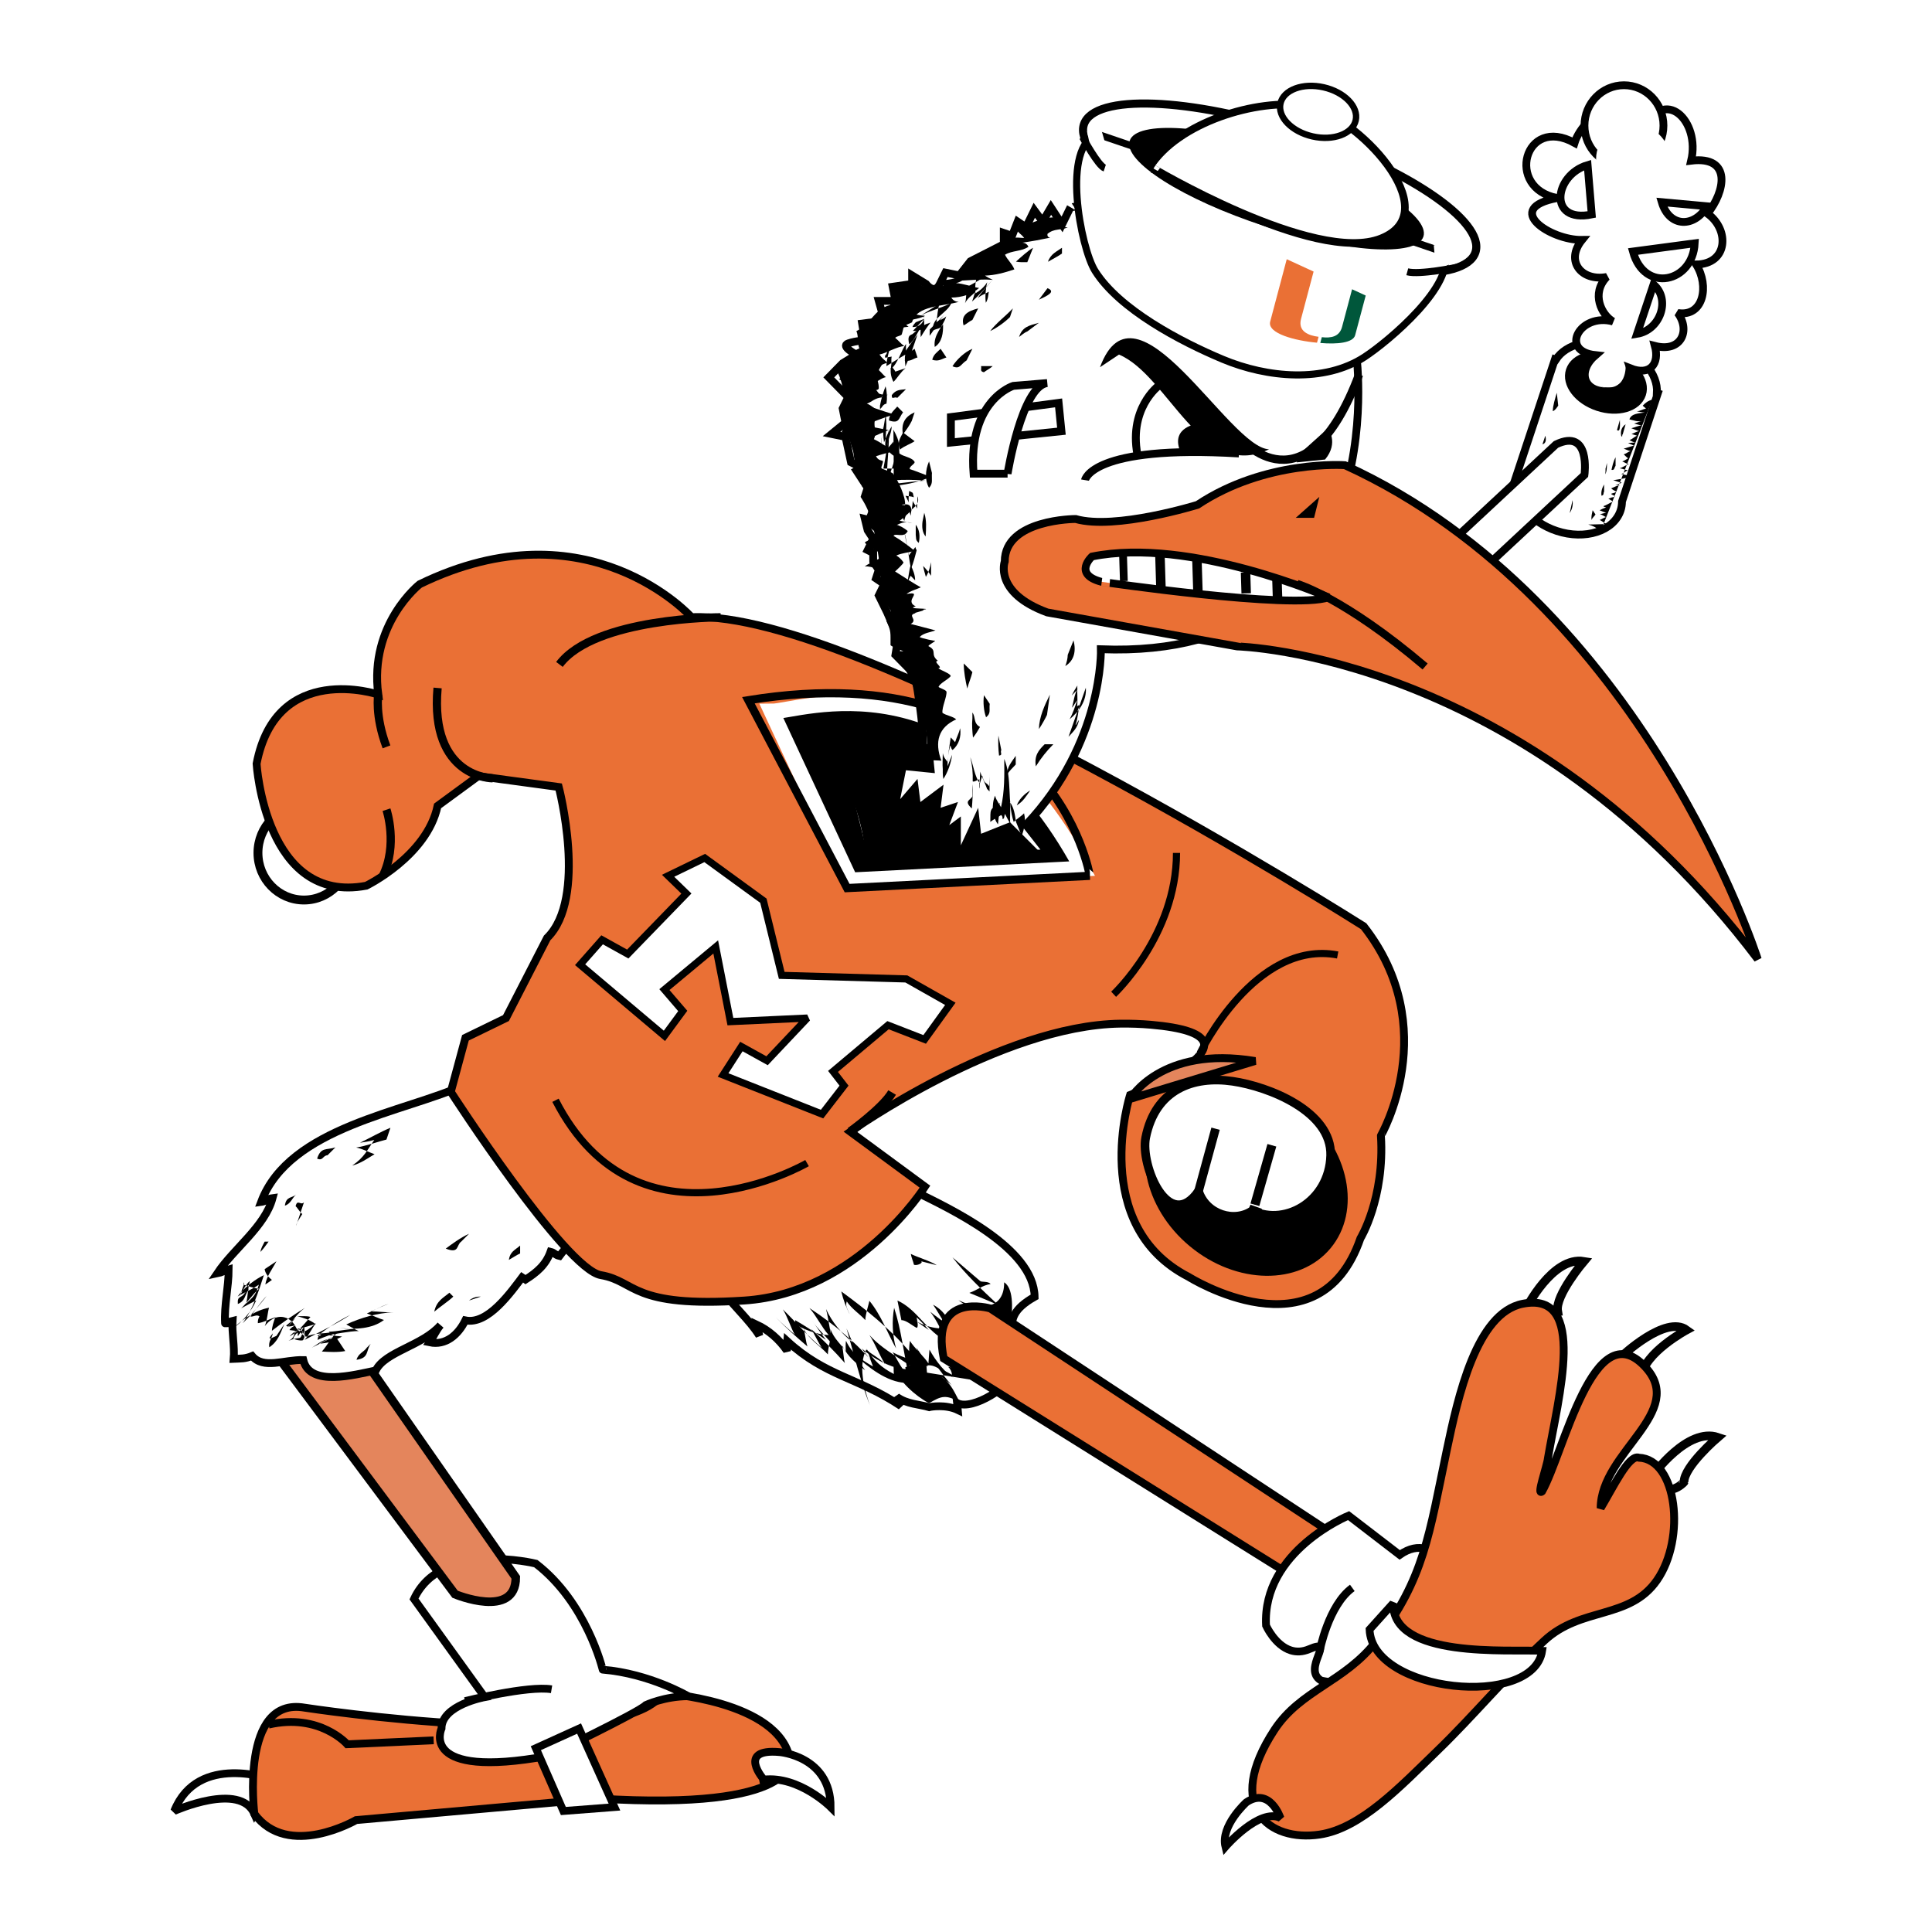 <?xml version="1.0" encoding="utf-8"?>
<!-- Generator: Adobe Illustrator 13.0.0, SVG Export Plug-In . SVG Version: 6.00 Build 14948)  -->
<!DOCTYPE svg PUBLIC "-//W3C//DTD SVG 1.0//EN" "http://www.w3.org/TR/2001/REC-SVG-20010904/DTD/svg10.dtd">
<svg version="1.0" id="Layer_1" xmlns="http://www.w3.org/2000/svg" xmlns:xlink="http://www.w3.org/1999/xlink" x="0px" y="0px"
	 width="192.756px" height="192.756px" viewBox="0 0 192.756 192.756" enable-background="new 0 0 192.756 192.756"
	 xml:space="preserve">
<g>
	<polygon fill-rule="evenodd" clip-rule="evenodd" fill="#FFFFFF" points="0,0 192.756,0 192.756,192.756 0,192.756 0,0 	"/>
	
		<path fill-rule="evenodd" clip-rule="evenodd" fill="#FFFFFF" stroke="#000000" stroke-width="0.776" stroke-miterlimit="2.613" d="
		M161.829,50.03l3.572-10.79l-0.091-0.031c0.129-1.882-1.522-3.885-4.033-4.714c-2.506-0.829-5.028-0.205-6.048,1.383l-0.092-0.03
		l-4.037,12.195l0.2,0.067c-0.229,1.924,1.439,4.011,4.016,4.862c2.833,0.937,5.687,0.021,6.37-2.046
		C161.784,50.633,161.825,50.332,161.829,50.03L161.829,50.03z"/>
	<path fill-rule="evenodd" clip-rule="evenodd" stroke="#000000" stroke-width="0.776" stroke-miterlimit="2.613" d="
		M156.618,36.953c-0.45,1.363,0.798,3.002,2.79,3.66c1.991,0.659,3.972,0.087,4.423-1.276c0.451-1.364-0.797-3.002-2.789-3.661
		C159.051,35.019,157.069,35.589,156.618,36.953L156.618,36.953z"/>
	
		<path fill-rule="evenodd" clip-rule="evenodd" fill="#FFFFFF" stroke="#000000" stroke-width="0.776" stroke-miterlimit="2.613" d="
		M140.295,63.957l17.787-16.569c0,0,0.656-4.725-2.843-3.046l-17.956,16.727L140.295,63.957L140.295,63.957z"/>
	
		<path fill-rule="evenodd" clip-rule="evenodd" fill="#FFFFFF" stroke="#000000" stroke-width="0.776" stroke-miterlimit="2.613" d="
		M27.188,177.551c0,0-7.451-2.743-9.804,3.134c0,0,6.581-2.957,7.996,0.284L27.188,177.551L27.188,177.551z"/>
	
		<path fill-rule="evenodd" clip-rule="evenodd" fill="#EA7035" stroke="#000000" stroke-width="0.784" stroke-miterlimit="2.613" d="
		M66.13,168.937c0,0,11.596,0.713,12.689,6.594c0,0,1.137,5.157-19.155,3.91l-24.139,2.151c0,0-6.79,3.944-10.146-0.623
		c0,0-1.461-11.717,5.017-10.594C30.396,170.375,62.105,175.23,66.13,168.937L66.13,168.937z"/>
	
		<path fill-rule="evenodd" clip-rule="evenodd" fill="#FFFFFF" stroke="#000000" stroke-width="0.776" stroke-miterlimit="2.613" d="
		M91.108,118.785c3.722,1.838,12.033,5.69,12.118,10.598c-4.271,2.42-0.977,4.182-1.903,7.423c-0.409,1.433-4.263,3.972-5.825,3.181
		c0.03,0.229,0.055,0.46,0.072,0.691c-1.223-0.589-2.732-0.324-2.865-0.284c-1.028-0.303-2.193-0.286-3.231-1.027
		c0.076,0.283,0.265,0.652,0.417,0.915c-4.346-2.897-7.469-2.924-11.361-6.484c-0.033,0.313,0.021,0.638-0.02,0.955
		c-0.775-1.131-1.844-2.056-3.029-2.607c0.071,0.395,0.207,0.711,0.276,1.106c-0.984-1.568-2.737-3.111-3.865-4.671L91.108,118.785
		L91.108,118.785z"/>
	
		<path fill-rule="evenodd" clip-rule="evenodd" fill="#FFFFFF" stroke="#000000" stroke-width="0.776" stroke-miterlimit="2.613" d="
		M53.461,156.003c0,0-9.412-2.351-12.156,3.526l7.059,9.794c0,0-4.314,0.784-4.314,3.134c0,0-2.353,5.094,10.588,2.743
		c0,0,9.019-4.31,9.804-5.093c0,0,1.874-0.873,4.227-0.873c0,0-3.835-2.262-8.541-2.653
		C60.128,166.581,58.56,159.921,53.461,156.003L53.461,156.003z"/>
	
		<path fill-rule="evenodd" clip-rule="evenodd" fill="#E4855C" stroke="#000000" stroke-width="0.853" stroke-miterlimit="2.613" d="
		M27.221,134.693l18.18,24.365c0,0,6.06,2.52,6.06-1.681l-18.101-25.975L27.221,134.693L27.221,134.693z"/>
	
		<path fill-rule="evenodd" clip-rule="evenodd" fill="#FFFFFF" stroke="#000000" stroke-width="0.776" stroke-miterlimit="2.613" d="
		M46.403,108.208c-5.971,2.763-17.534,4.195-20.353,11.715c0.433-0.057,0.712-0.339,1.146-0.393
		c-0.768,2.854-3.845,5.008-5.528,7.521c0.421-0.083,0.74-0.286,1.148-0.402c-0.009,1.764-0.457,3.558-0.362,5.377
		c-0.09,0.002,0.695-0.253,0.746-0.263c-0.082,1.214,0.228,2.586,0.116,3.809c0.721-0.032,1.157-0.001,1.835-0.285
		c1.138,1.352,3.183,0.358,5.108,0.404c0.645,2.707,5.116,1.469,7.235,1.037c0.904-1.874,4.665-2.458,6.46-4.522
		c-0.458,0.532-0.722,1.195-1.088,1.721c1.589,0.337,2.848-0.739,3.559-2.194c2.245,0.472,4.523-2.768,5.883-4.585
		c-0.12,0.203-0.078,0.376,0.124,0.516c1.116-0.713,2.02-1.456,2.492-2.776c0.388,0.088,0.458,0.324,0.892,0.424
		c0.737-0.993,1.657-1.771,2.353-2.606L46.403,108.208L46.403,108.208z"/>
	
		<path fill-rule="evenodd" clip-rule="evenodd" fill="#FFFFFF" stroke="#000000" stroke-width="0.885" stroke-miterlimit="2.613" d="
		M34.914,85.094c0,2.596-2.055,4.701-4.589,4.701s-4.589-2.105-4.589-4.701s2.055-4.701,4.589-4.701S34.914,82.498,34.914,85.094
		L34.914,85.094z"/>
	
		<path fill-rule="evenodd" clip-rule="evenodd" fill="#EA7035" stroke="#000000" stroke-width="0.784" stroke-miterlimit="2.613" d="
		M136.052,92.41c0,0-49.955-31.66-67.057-30.832c0,0-10.294-11.483-27.119-3.293c0,0-5.071,3.967-4.136,11.008
		c0,0-10.16-3.396-12.14,6.907c0,0,0.86,14.074,10.938,12.169c0,0,6.063-2.951,7.121-7.963l4.053-2.972l8.034,1.087
		c0,0,2.903,11.083-1.161,15.059l-4.105,7.995l-4.044,1.967l-1.46,5.394c0,0,11.422,17.683,14.976,18.285
		c3.554,0.604,2.956,3.272,14.294,2.535c11.339-0.737,18.039-11.361,18.039-11.361l-7.451-5.484c0,0,14.974-10.631,26.961-10.781
		c1.009-0.012,2.022,0.022,3.036,0.11c13.063,1.14-2.083,7.011-2.083,7.011s-4.156,13.017,5.847,18.145
		c0,0,12.989,8.171,17.135-3.842c0,0,2.436-3.982,2.044-10.251C137.773,113.301,143.992,102.538,136.052,92.41L136.052,92.41z"/>
	<path fill-rule="evenodd" clip-rule="evenodd" stroke="#FFFFFF" stroke-width="1.567" stroke-miterlimit="2.613" d="M76.99,70.99
		c2.745,0,19.215-6.268,30.98,15.671l-23.137,1.175L76.99,70.99L76.99,70.99z"/>
	<path fill="none" stroke="#000000" stroke-width="0.818" stroke-miterlimit="2.613" d="M74.666,69.858l9.851,18.746l24.217-1.223
		C108.733,87.381,105.039,64.968,74.666,69.858L74.666,69.858z"/>
	
		<path fill-rule="evenodd" clip-rule="evenodd" fill="#FFFFFF" stroke="#000000" stroke-width="0.776" stroke-miterlimit="2.613" d="
		M135.324,35.393c0,0,4.155,30.514-25.488,29.383c0,0,0.278,9.323-7.479,17.517l2.216,2.825l-18.284,0.847
		c0,0-2.217-10.453-3.602-11.301s-0.555-0.848-0.555-0.848l9.974,0.282c0,0,0-2.26-0.831-6.781l-1.94-1.978l0.278-1.695
		l-1.108-2.543l-0.831-1.695l0.554-1.13l-0.831-0.565l0.277-0.848l-0.554-0.847V55.17l-0.554-0.283l0.554-1.13l-0.554-0.848
		l-0.277-1.13c0,0,1.109,0.283,0.832-0.565c-0.278-0.848-0.832-1.695-0.832-1.695l0.277-0.848l-1.108-1.695l0.554-0.283
		l-1.108-0.565l-0.554-2.543l-1.385-0.283l1.385-1.13l-0.277-1.413l0.554-1.13l-1.938-1.978l1.385-1.413l1.386-0.848
		c0,0-1.663-0.847-0.832-1.13c0.832-0.283,1.663-0.283,1.663-0.283l-0.277-1.695l2.216-0.282l-0.554-1.978h1.661l-0.276-1.413
		l1.939-0.282v-0.848l1.386,0.848c0,0,0.831,1.13,1.385,0c0.555-1.13,0.555-1.13,0.555-1.13l1.385,0.282l1.108-1.412l1.662-0.848
		l1.663-0.848v-1.13l0.83,0.283l0.554-1.413l0.832,0.565l0.831-1.695l0.83,1.13l0.832-1.413l1.108,1.695l0.831-1.695
		C106.789,20.702,123.965,17.029,135.324,35.393L135.324,35.393z"/>
	<path fill-rule="evenodd" clip-rule="evenodd" d="M109.747,36.638c3.574-9.686,12.854,8.046,16.866,8.189
		c-6.73,3.255-10.012-7.36-14.971-9.452L109.747,36.638L109.747,36.638z"/>
	<path fill="none" stroke="#000000" stroke-width="0.784" stroke-miterlimit="2.613" d="M115.648,38.446
		c0,0-3.248,2.36-2.067,7.376 M108.252,47.9c0,0,0.592-3.541,15.358-2.656"/>
	<path fill-rule="evenodd" clip-rule="evenodd" d="M119.488,42.282c0,0-2.659,0.295-1.772,2.655l5.021,0.295L119.488,42.282
		L119.488,42.282z"/>
	
		<polygon fill-rule="evenodd" clip-rule="evenodd" fill="#FFFFFF" stroke="#000000" stroke-width="0.784" stroke-miterlimit="2.613" points="
		105.899,43.021 94.871,44.152 94.871,41.609 105.617,40.196 105.899,43.021 	"/>
	
		<path fill-rule="evenodd" clip-rule="evenodd" fill="#FFFFFF" stroke="#000000" stroke-width="0.784" stroke-miterlimit="2.613" d="
		M100.527,47.259c0,0,1.414-8.758,3.959-9.041l-3.395,0.282c0,0-4.523,1.413-3.958,8.758H100.527L100.527,47.259z"/>
	<path fill="none" stroke="#000000" stroke-width="0.826" stroke-miterlimit="2.613" d="M123.729,43.732
		c0,0,6.552,7.774,11.866-6.361"/>
	
		<path fill-rule="evenodd" clip-rule="evenodd" fill="#EA7035" stroke="#000000" stroke-width="0.784" stroke-miterlimit="2.613" d="
		M175.372,95.698c0,0-11.372-35.65-41.191-49.286c0,0-7.918-0.565-14.706,3.955c0,0-8.202,2.543-12.161,1.413c0,0-7.07,0-7.07,4.238
		c0,0-1.131,3.108,4.243,5.085l18.947,3.39C123.434,64.494,152.235,65.141,175.372,95.698L175.372,95.698z"/>
	<path fill-rule="evenodd" clip-rule="evenodd" d="M132.484,42.739c0,0,1.131,1.413-0.283,3.108l-2.828,0.282l0.283-0.847
		L132.484,42.739L132.484,42.739z"/>
	
		<path fill-rule="evenodd" clip-rule="evenodd" fill="#FFFFFF" stroke="#000000" stroke-width="0.776" stroke-miterlimit="2.613" d="
		M132.552,59.599c0,0-13.77-6.074-23.61-4.073c0,0-1.928,1.756,0.927,2.516C109.868,58.042,128.912,60.842,132.552,59.599
		L132.552,59.599z"/>
	
		<line fill="none" stroke="#000000" stroke-width="0.776" stroke-miterlimit="2.613" x1="112.049" y1="55.43" x2="112.128" y2="57.971"/>
	
		<line fill="none" stroke="#000000" stroke-width="0.948" stroke-miterlimit="2.613" x1="115.729" y1="55.464" x2="115.833" y2="58.839"/>
	<path fill="none" stroke="#000000" stroke-width="0.943" stroke-miterlimit="2.613" d="M119.421,55.934l0.104,3.335
		 M124.269,57.116l0.064,2.084"/>
	
		<line fill="none" stroke="#000000" stroke-width="0.945" stroke-miterlimit="2.613" x1="127.403" y1="57.861" x2="127.469" y2="59.957"/>
	<path fill="none" stroke="#000000" stroke-width="0.784" stroke-miterlimit="2.613" d="M129.423,58.249
		c0,0,4.64,1.351,12.761,8.249"/>
	
		<path fill-rule="evenodd" clip-rule="evenodd" fill="#FFFFFF" stroke="#000000" stroke-width="0.809" stroke-miterlimit="2.613" d="
		M108.141,12.416c-1.007,3.076,6.922,8.423,17.711,11.944c10.787,3.522,20.347,3.884,21.353,0.809
		c1.007-3.075-6.923-8.422-17.71-11.944C118.705,9.703,109.146,9.341,108.141,12.416L108.141,12.416z"/>
	
		<path fill-rule="evenodd" clip-rule="evenodd" fill="#FFFFFF" stroke="#000000" stroke-width="0.708" stroke-miterlimit="2.613" d="
		M109.539,13.401c-3.714,1.04-1.72,11.344-0.286,13.626c2.416,3.847,8.529,7.05,12.728,8.812c4.47,1.875,10.161,2.366,14.127-0.204
		c2.396-1.553,9.252-7.312,7.94-10.481L109.539,13.401L109.539,13.401z"/>
	<path fill-rule="evenodd" clip-rule="evenodd" d="M112.71,14.042c-0.672,2.059,5.341,5.869,13.433,8.51
		c8.093,2.642,15.196,3.114,15.87,1.056c0.674-2.059-5.341-5.869-13.431-8.51C120.488,12.457,113.385,11.984,112.71,14.042
		L112.71,14.042z"/>
	
		<path fill-rule="evenodd" clip-rule="evenodd" fill="#FFFFFF" stroke="#000000" stroke-width="0.76" stroke-miterlimit="2.613" d="
		M137.785,23.79c6.797-2.706-2.611-12.455-7.439-13.224c-4.992-0.794-12.834,1.698-15.601,6.05
		C114.745,16.616,131.146,26.433,137.785,23.79L137.785,23.79z"/>
	
		<path fill-rule="evenodd" clip-rule="evenodd" fill="#FFFFFF" stroke="#000000" stroke-width="0.636" stroke-miterlimit="2.613" d="
		M127.753,10.308c-0.308,1.353,1.124,2.83,3.196,3.3c2.07,0.47,4.002-0.244,4.309-1.597c0.309-1.352-1.124-2.83-3.195-3.3
		S128.061,8.956,127.753,10.308L127.753,10.308z"/>
	<polygon fill-rule="evenodd" clip-rule="evenodd" fill="#FFFFFF" points="144.921,26.233 143.268,27.004 143.049,24.473 
		144.811,24.143 144.921,26.233 	"/>
	<polygon fill-rule="evenodd" clip-rule="evenodd" fill="#FFFFFF" points="108.456,13.137 108.787,14.678 110.22,14.127 
		109.778,12.587 108.456,13.137 	"/>
	<path fill="none" stroke="#000000" stroke-width="0.708" stroke-miterlimit="2.613" d="M145.361,26.674
		c0,0-3.745,0.771-4.957,0.44 M108.016,13.688c0,0,1.543,2.861,2.204,3.082"/>
	<path fill-rule="evenodd" clip-rule="evenodd" d="M106.532,22.672c-0.609,0.329-1.366,0.082-2.029,0.667
		c-0.027,0.212,0.062,0.337,0.268,0.375c-0.937,0.198-1.818,0.358-2.768,0.498c0.285,0.018,0.486,0.154,0.604,0.408
		c-0.675,0.481-1.624,0.358-2.338,0.794c0.248,0.527,0.689,0.854,0.937,1.463c-0.972,0.323-1.868,0.58-2.941,0.622
		c0.252,0.168,0.518,0.309,0.797,0.424c-1.512-0.128-3.071,0.164-4.549,0.089c0.553,0.186,1.273,0.596,1.66,0.782
		c-1.398,0.081-2.816,0.615-4.246,0.68c0.678,0.301,0.98,0.591,1.483,0.93c-1.035,0.208-1.911,0.437-2.942,0.752
		c0.602,0.146,1.12,0.295,1.817,0.366c-0.754,0.354-1.539,0.392-2.314,0.536c0.114-0.067,0.61,0.618,0.732,0.537
		c-1.109,0.065-2.631,0.69-3.513,0.902c0.292,0.356,1.139,0.603,1.553,0.807c-0.289,0.077-1.716,0.236-2.051,0.457
		c0.262,0.394,1.198,1.174,1.375,1.492c-1.016,1.586-0.388,1.372-0.39,2.494c-0.122,0.39-1.145,0.003-1.391,0.089
		c0.818,0.124,1.419,0.631,2.336,0.551c-1.11,0.208-2.2,0.731-3.319,0.943c1.49,0.055,2.745,0.762,3.998,1.016
		c-0.907,0.178-2.624,0.969-3.14,1.06c0.791,0.16,1.73,0.382,2.479,0.497c-0.539,0.261-1.208,0.486-1.746,0.795
		c0.792,0.269,1.841,1.115,2.383,1.347c-0.735,0.111-1.284,0.276-1.921,0.484c0.642,0.836,0.966-0.063,0.544,1.184
		c0.387,0.173,0.815,0.29,1.179,0.513c0.529,0.705,1.311,2.365,1.215,3.18c-0.417-0.038-0.42-0.067-0.011-0.09
		c0.407-0.025,0.622,0.164,0.645,0.565c-0.281,0.393-1.214,1.127-1.601,1.422c0.457,0.143,0.87,0.369,1.238,0.677
		c-0.357,0.756-1.217,0.161-1.419,0.483c0.694,0.393,1.462,0.968,2.125,1.505c-0.65,0.169-1.23,0.187-1.844,0.455
		c0.286,0.175,0.523,0.402,0.712,0.68c0.053,0.109-0.786,0.859-0.834,0.913c0.678,0.441,2.176,1.389,2.563,1.58
		c-0.428,0.214-1.067,0.36-1.42,0.667c1.766-0.305-0.34,0.65,0.917,1.235c-1.209,0.314,2.033,0.151,0.703,0.344
		c0.478,0.028-1.175,0.349-0.703,0.334c-0.936,0.208,0.279,0.647-0.503,1.078c0.832,0.198,1.652,0.441,2.471,0.64
		c-0.507,0.196-1.189,0.245-1.58,0.664c0.224,0.142,1.566,0.411,1.544,0.364c0.022,0.082-0.633,0.396-0.673,0.539
		c0.954,0.483,0.125,0.799,0.95,1.468c-0.569,0.065,0.603,0.698,0.042,0.724c0.198,0.228,1.262,0.545,1.232,0.811
		c-0.291,0.362-1.036,0.671-1.208,1.058c0.014,0.096,0.691,0.27,0.793,0.481c0.052,0.503-0.474,1.568-0.402,2.116
		c0.381,0.279,1.058,0.348,1.369,0.654c-1.765,0.792-2.18,2.242-1.481,4.125c-0.18-0.032-1.258-0.062-1.426-0.027
		c0.371-3.831-1.479-8.179-3.128-10.772c0.246-0.132,0.501-0.166,0.765-0.101c-0.292-0.2-1.096-0.435-1.281-0.627
		c-0.011-1.207,0.086-1.385-0.413-2.406c1.023-1.552,0.754-3.353-0.522-4.857c0.223,0.033,0.448,0.056,0.673,0.068
		c-0.724-0.229-1.516-0.709-2.315-0.667c0.616-0.421,1.311-0.658,1.946-1.06c-0.591-0.518-1.39-0.64-1.935-1.319
		c0.218-0.251,1.364-0.514,1.389-0.77c-0.318-0.33-1.287-0.895-1.508-1.452c1.354-1.731-0.145-3.598-0.095-5.642
		c-0.259-0.031-0.511-0.089-0.757-0.177c-0.205-0.553-0.172-1.795-0.447-2.549c0.141,0.314-0.957-0.494-0.897-0.441
		c0.274-0.612,0.614-1.093,0.924-1.646c0.087-0.853,0.125-1.886,0.157-3.005c-0.394-0.143-1.036-0.399-1.367-0.653
		c0.679-0.076,1.185-0.386,1.706-0.485c0.155-0.643,0.6-1.312,1.372-2.125c0.049-0.374-0.488-0.552-0.553-0.901
		c1.703-0.74,2.648-2.31,2.629-4.217c0.758-0.058,1.602-0.193,2.381-0.08c-0.004,0.078-1.208-0.109-1.272,0
		c1.367-0.014,2.21-0.235,3.324-0.537c-0.193-0.143-0.998,0.243-0.828-0.393c3.581-0.615,4.401-3.768,7.616-4.8
		c-0.21-0.057-0.305-0.197-0.284-0.421c0.805-0.153,1.583-0.165,2.407-0.091c-0.282-0.409-0.637-0.504-0.82-0.968
		c1.836-0.552,4.627-2.081,4.651-0.103H106.532L106.532,22.672z"/>
	<path fill-rule="evenodd" clip-rule="evenodd" d="M88.639,52.678c0.877-0.174,1.269-0.791,2.379-0.495
		c-1.152-0.132-2.28-0.531-3.433-0.68c0.628-0.149,2.038-0.768,3.018-0.915c-1.487,0.025-3.055-0.551-4.512-0.626
		c0.415-0.523,1.287-0.82,1.874-1.098c-0.233-0.157-0.484-0.279-0.752-0.363c1.705-0.151,3.4-0.441,5.108-0.549
		c-2.123-0.189-4.34-0.081-6.366,0.584c2.353,0.083,4.818-0.021,6.906-0.967c-0.683-0.234-1.427-0.555-2.095-0.766
		c-0.069-0.321,0.671-0.551,0.439-0.786c-0.299-0.414-1.079-0.45-1.472-0.781c-0.079-0.958,0.104-1.07-0.597-2.365
		c0.046,3.268,0.025,6.538,0.025,9.807H88.639L88.639,52.678z"/>
	<path fill-rule="evenodd" clip-rule="evenodd" d="M96.728,26.736c-0.524,0.75-1.509,1.18-2.557,1.202
		c0.004,0.336-0.085,0.725-0.082,1.059c-1.108,0.225-2.146-0.464-2.869-1.093c-0.673,0.872-1.035,0.991-2.238,0.887
		c0.137,0.423-0.053,1.101,0.142,1.598c-1.83,0.195-2.096,1.874-3.682,2.648c0.216,0.438,0.113,1.321,0.294,1.721
		c-1.193,0.488-1.281,1.234-2.536,1.83c0.94,1.154,1.053,3.091,1.131,4.55c0.186,3.516,1.386,4.566,2.04,7.857
		c0.508,2.556,1.831,7.816,1.409,9.971c0.411,0.92,0.925,1.794,1.529,2.603c-0.31-4.85,0.582-12.944-2.584-17.113
		c1.324-1.301-0.15-2.021,1.004-3.388c-0.392-0.219-0.823-0.658-1.245-0.8c0.465-0.13,0.807-0.598,1.579-0.621
		c-0.353-0.217-0.84-1.104-1.126-1.331c0.503-0.131,0.918-0.576,1.447-0.691c-0.316-0.245-0.66-0.75-1.052-0.974
		c0.301-0.083,0.808-0.352,1.201-0.465c-0.303-0.284-0.563-0.47-0.787-0.815c0.656-0.124,1.775-0.81,2.476-0.84
		c-0.341-0.234-0.597-0.577-0.904-0.823c0.114-0.181,0.667-0.191,0.668-0.403c0.259-0.862,0.011-0.718,1.007-1.144
		c0.453-1.711,3.072-1.577,4.658-2.044c-0.337-0.017-0.582-0.159-0.734-0.428c1.027,0.001,2.102-0.349,2.766-0.956
		c-0.546-0.077-1.662-0.471-2.309-0.484c0.931-0.213,0.94-0.736,1.643-1.223L96.728,26.736L96.728,26.736z"/>
	<path fill-rule="evenodd" clip-rule="evenodd" d="M97.017,34.8c-0.77,0.306-1.583,1.091-1.99,1.741
		c0.758,0.334,0.76-0.156,1.413-0.588L97.017,34.8L97.017,34.8z"/>
	<path fill-rule="evenodd" clip-rule="evenodd" d="M92.692,46.033c-0.404,0.903-0.417,1.945,0,2.633
		c0.421-0.428,0.241-0.825,0.288-1.481L92.692,46.033L92.692,46.033z"/>
	<path fill-rule="evenodd" clip-rule="evenodd" d="M91.251,41.137c-0.94,0.42-1.361,1.065-1.167,2.202
		c0.323-0.416,0.642-0.867,0.879-1.338L91.251,41.137L91.251,41.137z"/>
	<path fill-rule="evenodd" clip-rule="evenodd" d="M101.053,30.768c-0.725,0.773-1.648,1.449-2.262,2.261
		c0.691-0.327,1.465-0.887,1.974-1.396L101.053,30.768L101.053,30.768z"/>
	<path fill-rule="evenodd" clip-rule="evenodd" d="M97.017,71.665c-0.067,0.624-0.009,1.328,0.058,1.929
		c0.246-0.295,0.519-0.74,0.699-1.065c-0.694-0.394-0.406-0.964-0.757-1.44V71.665L97.017,71.665z"/>
	<path fill-rule="evenodd" clip-rule="evenodd" d="M107.106,63.889c0.282,1.092,0.052,2.028-0.821,2.562
		c0.134-0.351,0.234-0.735,0.245-1.122L107.106,63.889L107.106,63.889z"/>
	<path fill-rule="evenodd" clip-rule="evenodd" d="M105.089,74.257c-0.64,0.635-1.248,1.407-1.744,2.203
		c-0.165-1.051,0.239-1.577,0.878-2.203H105.089L105.089,74.257z"/>
	<path fill-rule="evenodd" clip-rule="evenodd" d="M100.476,80.881c-0.428,0.417-1.216,0.757-1.672,1.123
		c0.037-1.225-0.16-1.24,0.988-1.886c-0.155,0.208-0.25,0.503-0.181,0.763H100.476L100.476,80.881z"/>
	<path fill-rule="evenodd" clip-rule="evenodd" d="M104.745,69.307c-0.538,1.091-1.063,2.224-1.094,3.434
		c0.256-0.368,0.653-1.074,0.807-1.417L104.745,69.307L104.745,69.307z"/>
	<path fill-rule="evenodd" clip-rule="evenodd" d="M101.34,75.409c-0.454,0.676-0.85,1.087-0.884,1.931
		c0.226-0.447,0.562-0.695,0.884-1.066V75.409L101.34,75.409z"/>
	<path fill-rule="evenodd" clip-rule="evenodd" d="M108.334,68.614c0.099,1.273-0.666,2.377-1.621,3.146
		c0.345-0.611,0.521-1.213,0.77-1.908c-0.195,0.229-0.37,0.583-0.532,0.756c0.19-0.688,0.207-1.213,0.556-1.894
		c0.109,0.025-0.566,0.647-0.586,0.679c0.153-0.311,0.361-0.676,0.57-0.993c-0.057,0.7,0.066,1.43-0.035,2.124
		c0.036-0.118,0.118-0.167,0.245-0.147c-0.128,0.587-0.171,1.325-0.398,1.96c0.15-0.09,0.213-0.414,0.342-0.478
		c-0.139,0.779-0.608,1.168-1.039,1.651L108.334,68.614L108.334,68.614z"/>
	<path fill-rule="evenodd" clip-rule="evenodd" d="M102.782,78.865c-0.152,0.084-1.007,0.601-1.333,1.481
		C102.094,79.95,102.364,79.459,102.782,78.865L102.782,78.865z"/>
	<path fill-rule="evenodd" clip-rule="evenodd" d="M101.938,83.422c0.24-0.735,0.438-1.438,0.231-2.281
		c-0.229,0.263-0.858,0.667-1.031,0.86c-0.672-2.002-0.132-4.317-0.944-6.287c0.014,1.668,0.041,3.229-0.322,4.827
		c-0.174-0.35-0.457-0.647-0.598-1.156c-0.379,0.939-0.271,2.094,0.293,2.862c0.032-0.364,0.073-0.744,0.13-1.106
		c0.037,0.038,0.438,0.318,0.295,0.528c0.245,0.156,0.192-0.364,0.281-0.458c0.148,0.315,0.358,0.671,0.526,0.994
		c-0.073-0.725,0.046-1.461-0.035-2.186c0.436,0.652,0.483,1.25,0.597,1.964L101.938,83.422L101.938,83.422z"/>
	<path fill-rule="evenodd" clip-rule="evenodd" d="M99.899,74.833c-0.14,0.278,0.188,0.49-0.225,0.553
		c-0.076-0.645-0.098-1.33-0.063-1.993L99.899,74.833L99.899,74.833z"/>
	<path fill-rule="evenodd" clip-rule="evenodd" d="M98.17,69.361c-0.101,0.743-0.021,1.558,0.209,2.202
		c0.52-0.411,0.288-0.729,0.367-1.338L98.17,69.361L98.17,69.361z"/>
	<path fill-rule="evenodd" clip-rule="evenodd" d="M96.151,66.193c0.01,0.859,0.17,1.693,0.353,2.504
		c0.126-0.521,0.398-1.114,0.512-1.641L96.151,66.193L96.151,66.193z"/>
	<path fill-rule="evenodd" clip-rule="evenodd" d="M103.936,85.201l-3.171-3.168l-2.883,1.152l-0.289-2.592l-1.729,3.744v-2.88
		l-1.153,0.864l0.865-2.304l-1.73,0.576l0.289-2.304l-0.733,0.549l-1.574,1.179l-0.288-2.304l-1.729,2.016l0.576-2.88l2.883,0.288
		l-0.288-2.88l-10.849-0.44c0,0,4.383,6.865,4.156,12.148L103.936,85.201L103.936,85.201z"/>
	<path fill-rule="evenodd" clip-rule="evenodd" d="M103.647,29.904c0.79-0.374,1.759-0.792,0.864-1.152L103.647,29.904
		L103.647,29.904z"/>
	<path fill-rule="evenodd" clip-rule="evenodd" d="M105.953,24.72c-0.494,0.363-1.135,0.603-1.397,1.396
		c0.464-0.266,1.058-0.575,1.397-0.82V24.72L105.953,24.72z"/>
	<path fill-rule="evenodd" clip-rule="evenodd" d="M103.647,32.208c-0.995,0.27-1.657,0.408-1.975,1.411
		c0.237-0.163,0.521-0.437,0.821-0.547L103.647,32.208L103.647,32.208z"/>
	<path fill-rule="evenodd" clip-rule="evenodd" d="M99.034,36.528c-0.2,0.209-0.63,0.426-0.871,0.61
		c-0.426-0.098-0.222-0.277-0.281-0.61H99.034L99.034,36.528z"/>
	<path fill-rule="evenodd" clip-rule="evenodd" d="M93.845,34.8c-0.348,0.344-0.706,0.551-0.836,1.094
		c0.636,0.2,0.884-0.061,1.413-0.229L93.845,34.8L93.845,34.8z"/>
	<path fill-rule="evenodd" clip-rule="evenodd" d="M90.386,38.833c-0.615,0.075-0.977,0.027-1.412,0.583
		c-0.02,0.542,0.26,0.099,0.546,0.282L90.386,38.833L90.386,38.833z"/>
	<path fill-rule="evenodd" clip-rule="evenodd" d="M91.251,44.017c-0.354,0.261-1.085,0.497-1.447,0.835
		c-0.293-0.679-0.062-1.034,0.294-1.7L91.251,44.017L91.251,44.017z"/>
	<path fill-rule="evenodd" clip-rule="evenodd" d="M97.593,30.768c-1.086,0.278-1.746,0.698-1.454,1.699
		c0.31-0.149,0.537-0.387,0.878-0.547L97.593,30.768L97.593,30.768z"/>
	<path fill-rule="evenodd" clip-rule="evenodd" d="M103.07,24.72c-0.482,0.265-1.27,0.988-1.707,1.382
		c0.382,0.079,0.738,0.054,1.131,0.058L103.07,24.72L103.07,24.72z"/>
	<path fill-rule="evenodd" clip-rule="evenodd" d="M89.521,40.561c-0.438,0.483-0.802,0.789-0.828,1.39
		c1.052,0.353,0.941-0.2,1.405-0.813L89.521,40.561L89.521,40.561z"/>
	<path fill-rule="evenodd" clip-rule="evenodd" d="M91.251,34.8c-0.402,0.313-0.828,0.372-0.988,1.172
		c0.583,0.121,0.818-0.189,1.276-0.307L91.251,34.8L91.251,34.8z"/>
	<path fill-rule="evenodd" clip-rule="evenodd" d="M97.009,78.229c0.086,0.788,0.01,1.657-0.049,2.433
		c-0.841-0.77-0.143-0.808,0.049-1.206V78.229L97.009,78.229z"/>
	<path fill-rule="evenodd" clip-rule="evenodd" d="M94.062,76.512c-0.007,0.413-0.015,0.81,0.056,1.208
		c0.434-0.651,0.765-1.571,0.876-2.415c-0.075,0.21-0.333,0.793-0.446,1.139c-0.039-0.793,0.07-1.335,0.259-2.061
		c0.083,0.076,0.061,0.308,0.233,0.447c0.618-0.53,0.882-1.321,0.754-2.175c-0.11,0.473-0.378,0.976-0.504,1.391
		c-0.108-0.115-0.304-0.355-0.436-0.471c-0.136,0.87-0.233,1.558-0.343,2.427c-0.158-0.291-0.33-0.338-0.448-0.852
		c-0.001,0.528-0.05,1.081-0.001,1.607V76.512L94.062,76.512z"/>
	<path fill-rule="evenodd" clip-rule="evenodd" d="M98.728,78.965c0-0.633,0-1.267,0-1.901c0.012,0.461-0.022,0.928-0.036,1.377
		c-0.344-0.463-0.474-0.167-0.695-1.066c-0.021,0.052-0.238,0.833-0.238,0.792c-0.527-0.701-0.656-1.889-0.952-2.617
		c0.189,0.765,0.271,1.599,0.24,2.409c0.136,0.095,0.509-0.177,0.665-0.212c0.003,0.184-0.054,0.8,0.035,0.923
		c-0.021-0.565,0.037-1.129,0.05-1.684c0.112,0.448,0.59,1.403,0.688,1.733L98.728,78.965L98.728,78.965z"/>
	<polygon fill-rule="evenodd" clip-rule="evenodd" points="131.63,49.574 129.277,51.663 131.106,51.663 131.63,49.574 	"/>
	
		<polygon fill-rule="evenodd" clip-rule="evenodd" fill="#FFFFFF" stroke="#000000" stroke-width="0.713" stroke-miterlimit="2.613" points="
		70.312,85.603 76.163,89.861 77.992,97.313 90.426,97.669 94.815,100.153 92.254,103.702 88.597,102.282 83.111,106.896 
		84.208,108.315 82.015,111.154 72.141,107.251 73.969,104.412 76.529,105.831 80.552,101.572 72.871,101.928 71.408,94.475 
		66.289,98.733 68.118,100.862 66.289,103.348 57.878,96.25 60.072,93.765 62.632,95.185 68.483,89.151 66.655,87.377 
		70.312,85.603 	"/>
	<path fill="none" stroke="#000000" stroke-width="0.713" stroke-miterlimit="2.613" d="M111.107,99.197
		c0,0,6.274-5.876,6.274-14.104 M119.734,105.074c0,0,5.49-11.361,13.726-9.795"/>
	<path fill-rule="evenodd" clip-rule="evenodd" d="M132.749,124.539c-3.11,3.741-9.396,3.652-14.037-0.198
		c-4.642-3.852-5.882-10.009-2.771-13.75c3.11-3.742,9.396-3.652,14.037,0.198C134.619,114.642,135.86,120.797,132.749,124.539
		L132.749,124.539z"/>
	
		<path fill-rule="evenodd" clip-rule="evenodd" fill="#E4855C" stroke="#000000" stroke-width="0.784" stroke-miterlimit="2.613" d="
		M112.748,109.641c0,0,3.065-5.351,12.477-3.783L112.748,109.641L112.748,109.641z"/>
	
		<path fill-rule="evenodd" clip-rule="evenodd" fill="#FFFFFF" stroke="#000000" stroke-width="0.864" stroke-miterlimit="2.613" d="
		M124.616,120.598c3.383,1.955,8.018-0.668,8.144-5.317c0.119-4.398-6.167-6.877-9.779-7.402c-3.938-0.573-7.711,0.794-8.674,5.623
		c-0.553,2.766,2.287,9.59,5.272,5.338c0.741,2.326,3.615,3.22,5.431,1.899L124.616,120.598L124.616,120.598z"/>
	
		<polygon fill-rule="evenodd" clip-rule="evenodd" fill="#FFFFFF" stroke="#000000" stroke-width="0.864" stroke-miterlimit="2.613" points="
		119.579,118.839 121.278,112.611 119.579,118.839 	"/>
	
		<polygon fill-rule="evenodd" clip-rule="evenodd" fill="#FFFFFF" stroke="#000000" stroke-width="0.916" stroke-miterlimit="2.613" points="
		126.894,114.264 125.202,120.201 126.894,114.264 	"/>
	<path fill="none" stroke="#000000" stroke-width="0.823" stroke-miterlimit="2.613" d="M71.893,61.588c0,0-12.549,0-16.078,4.701
		 M49.147,77.65c0,0-6.274,0-5.49-9.011 M37.74,69.294c0,0-0.356,2.088,0.82,5.222 M38.56,80.784c0,0,1.177,3.526-0.392,6.66"/>
	<path fill="none" stroke="#000000" stroke-width="0.713" stroke-miterlimit="2.613" d="M80.52,116.043
		c0,0-16.863,9.794-25.098-6.268"/>
	<path fill="none" stroke="#000000" stroke-width="0.885" stroke-miterlimit="2.613" d="M84.833,112.909
		c0,0,3.253-2.334,4.175-3.909"/>
	<path fill-rule="evenodd" clip-rule="evenodd" d="M79.343,131.714c0.947,0.545,2.087,1.299,3.048,1.956
		c-0.432-0.546-0.894-1.301-1.372-1.877c0.663,0.887,1.546,1.708,2.207,2.551c-0.416-1.236-0.503-2.494-0.812-3.741
		c0.596,1.301,1.505,2.392,2.627,3.309c-0.188-0.452-0.398-0.941-0.582-1.372c0.741,2.561,1.343,5.171,2.325,7.66
		c-0.628-1.786-1.149-4.03-0.355-5.554c0.602,0.542,1.32,0.842,1.867,1.45c-0.578-0.934-0.952-1.984-1.553-2.9
		c1.712,1.93,4.446,2.88,5.972,4.707c-0.534-1.11-0.762-2.366-1.294-3.45c0.416,0.55,0.808,1.283,1.152,1.888
		c-1.112-0.573-2.413-0.83-3.522-1.429c0.364,0.5,0.654,1.218,1.082,1.742c-1.534-0.352-2.975-1.077-4.156-2.117
		c0.489,0.614,0.879,1.255,1.473,1.84c-1.794-2.26-4.288-4.292-6.694-5.873c0.704,0.784,1.194,1.88,1.924,2.691
		c-1.199-0.021-2.727-0.658-3.338-1.089V131.714L79.343,131.714z"/>
	<path fill-rule="evenodd" clip-rule="evenodd" d="M95.421,137.59c-1.04-0.43-2.109-1.881-2.687-2.938
		c-0.047,0.467-0.067,0.914-0.105,1.379c-0.362-0.616-1.546-1.679-1.835-2.254c-0.063,0.339-0.094,0.681-0.09,1.026
		c-1.938-2.265-4.374-4.209-6.768-5.955c0.197,0.84,0.458,1.513,0.84,2.279c-0.169-0.477-0.472-0.753-0.295-1.286
		c0.47,0.732,1.36,1.297,1.852,1.869c-0.003-0.582,0.394-1.746,0.403-1.931c1.162,1.4,1.81,3.227,2.664,4.753
		c-0.365-1.295-0.429-2.711-0.193-4.054c0.708,2.166,0.945,4.483,1.45,6.724c-0.009-0.481,0.089-0.999,0.137-1.479
		c0.388,0.242,0.27,0.812,0.698,1.056c1.184-1.038,1.842-0.493,3.146,0.419L95.421,137.59L95.421,137.59z"/>
	<path fill-rule="evenodd" clip-rule="evenodd" d="M95.029,125.445c1.292,1.678,2.922,3.223,4.556,4.75
		c-0.932-0.396-1.978-0.847-2.872-1.204c0.854-0.306,1.238-0.73,2.121-0.889c-0.285-0.318-0.909-0.145-1.06-0.307L95.029,125.445
		L95.029,125.445z"/>
	<path fill-rule="evenodd" clip-rule="evenodd" d="M93.46,126.229c-0.584-0.398-1.98-0.812-2.588-1.126
		c0.054,0.358,0.234,0.72,0.312,1.076c0.273,0.139,0.995-0.189,0.707-0.342L93.46,126.229L93.46,126.229z"/>
	<path fill-rule="evenodd" clip-rule="evenodd" d="M89.539,129.755c2.013,0.914,2.899,3.09,4.97,4.094
		c-0.623-1.052-0.946-1.986-1.694-2.975c0.438,0.392,1.001,0.707,1.42,1.134c-0.354-0.554-0.803-1.37-1.146-1.838
		c1.022,0.543,1.402,1.265,2.019,2.295c-1.381,0.243-2.814-0.05-3.969-0.819c0.489,0.285,1.151,0.818,1.527,1.042
		c-0.378-0.419-0.793-0.891-1.217-1.26c0.026,0.163,0.235,0.979,0.012,1.054c-0.416-0.197-1.064-0.785-1.529-0.768L89.539,129.755
		L89.539,129.755z"/>
	<path fill-rule="evenodd" clip-rule="evenodd" d="M90.323,136.415c0.086,0.487,0.028,1.064,0.044,1.557
		c-1.91-0.088-3.68-1.538-5.026-2.712c0.321,0.484,0.649,0.994,0.975,1.458c-0.924-0.756-1.653-1.254-2.302-2.477
		c0.138,0.585,0.147,1.324,0.282,1.751c-1.04-1.188-2.181-2.316-3.351-3.384c0.334,0.545,0.665,1.273,1.039,1.858
		c-1.385-1.143-2.566-2.549-3.882-3.83c0.433,0.65,0.86,1.977,1.19,2.517c-0.668-0.569-1.286-1.126-1.877-1.714
		c0.997,1.032,2.056,1.972,3.144,2.898c-0.184-0.533-0.233-1.333-0.38-1.752c0.605,1.119,1.621,1.658,2.417,2.544
		c0.01-0.782,0.391-1.648,0.25-2.552c0.351,1.011,1.172,1.654,1.537,2.249c-0.02-0.246-0.023-0.812,0.022-1.057
		c0.578,1.261,1.493,1.869,2.694,2.564c-0.195-0.446-0.407-1.281-0.657-1.791c0.676,1.152,1.513,1.918,2.735,2.541
		c-0.042-0.472,0.014-0.917,0.029-1.369c0.781,1.332,2.135,2.037,3.52,2.14c-0.383-0.729-0.164-1.577-0.44-2.224L90.323,136.415
		L90.323,136.415z"/>
	<path fill-rule="evenodd" clip-rule="evenodd" d="M89.147,136.415c0.556,1.375,2.128,2.829,3.541,3.585
		c1.26-0.74,1.648-0.875,3.075-0.119c-0.52-0.861-0.769-1.789-1.879-2.544c0.271,0.235,0.734,0.568,1.051,0.844
		c-0.483-0.522-0.951-1.177-1.38-1.758c0.439,0.249,1.018,0.488,1.423,0.738c-0.021-0.307-0.146-0.568-0.374-0.788
		c0.742,0.19,2.302-0.251,3.167,0.002c-0.203-0.504-0.143-1.359-0.37-1.9c0.657,0.164,1.715,0.129,2.272,0.314
		c-0.026-0.069,0.008-1.524-0.018-1.01c-0.073-0.031-1.075-0.932-1.457-1.115c0.498,0.03,0.982,0.155,1.485,0.164
		c-0.364-1.926-2.671-1.962-4.056-3.11c2.235,1.102,4.59,0.87,4.557-1.783c1.779,1.146,0.015,7.165-0.126,9.588
		c-0.445,0.104-0.707,0.292-1.107,0.46L89.147,136.415L89.147,136.415z"/>
	<path fill-rule="evenodd" clip-rule="evenodd" d="M28.364,132.105c-0.402,0.95-0.652,1.774-1.5,2.31
		c-0.081-0.64,0.227-0.802,0.365-1.389c-0.619,0.722-0.287,0.549,0.35,0.254L28.364,132.105L28.364,132.105z"/>
	<path fill-rule="evenodd" clip-rule="evenodd" d="M24.834,128.58c-0.418,0.625-0.348,1.21-1.105,1.519
		c-0.065-0.879,0.338-0.506,0.713-1.127L24.834,128.58L24.834,128.58z"/>
	<path fill-rule="evenodd" clip-rule="evenodd" d="M26.795,123.879c-0.26,0.36-0.503,0.71-0.812,1.027
		c0.067-0.416,0.238-0.656,0.42-1.027H26.795L26.795,123.879z"/>
	<path fill-rule="evenodd" clip-rule="evenodd" d="M29.541,119.178c-0.417,0.376-0.517,0.904-1.119,1.114
		C28.542,119.337,29.115,119.562,29.541,119.178L29.541,119.178z"/>
	<path fill-rule="evenodd" clip-rule="evenodd" d="M33.462,133.28c-0.427,0.167-1.848,0.867-1.626,0.782
		c1.19-0.099,1.314-0.242,2.292-0.715c-0.471-0.078-0.946-0.042-1.427-0.154c0.547-0.045,2.15-0.396,3.103-0.394
		c-0.341-0.118-1.03-0.555-1.255-0.664c1.49-0.671,3.068-1.142,4.696-1.204c-0.746,0.033-1.528-0.1-2.241-0.091
		c0.455-0.19,1.229-0.569,1.762-0.744c-0.8,0.228-1.415,0.643-2.162,0.95c0.427,0.144,1.324,0.552,1.703,0.647
		c-1.155,0.887-2.824,0.971-4.506,0.812c0.597,0.036,1.221,0.055,1.815,0.078c-0.66-0.045-1.983,0.271-2.811,0.285
		c0.224,0.241,0.483,0.546,0.651,0.737c-1.198-0.111-1.518,0.364-2.346,0.85L33.462,133.28L33.462,133.28z"/>
	<path fill-rule="evenodd" clip-rule="evenodd" d="M45.227,129.363c-0.536,0.506-1.387,1.053-1.903,1.507
		c0.237-1.122,0.94-1.396,1.511-1.898L45.227,129.363L45.227,129.363z"/>
	<path fill-rule="evenodd" clip-rule="evenodd" d="M36.991,134.064c-0.509,0.722-0.143,1.418-1.422,1.604
		c0.177-0.648,0.757-0.793,1.03-1.212L36.991,134.064L36.991,134.064z"/>
	<path fill-rule="evenodd" clip-rule="evenodd" d="M29.541,132.497c-0.251,0.544-0.048,0.926-0.754,1.28
		c1.39-0.586,1.064,0.184,1.516-1.144c-0.108,0.263,0.232,0.729-0.034,0.979c0.079,0.308-1.167-0.021-1.005-0.096
		c0.226-0.569,0.687-0.667,0.948-1.066c-0.526,0.349-0.842,0.302-1.315,0.887c0.89-0.509,1.458-1.248,2.076-1.948
		c-0.429-0.128-0.855-0.049-1.312-0.077c0.726,0.22,1.195,0.324,1.831,0.802c-0.209,0.017-1.306,0.409-1.822,0.463
		c0.203,0.09,0.747,0.409,0.657,0.703L29.541,132.497L29.541,132.497z"/>
	<path fill-rule="evenodd" clip-rule="evenodd" d="M27.58,125.837c-0.433,0.827-0.964,1.464-1.107,2.301
		c-0.049,0.069,0.67-0.445,0.656-0.441c-0.649-0.495-0.706-0.969-0.725-1.075L27.58,125.837L27.58,125.837z"/>
	<path fill-rule="evenodd" clip-rule="evenodd" d="M38.952,112.518c-1.018,0.422-2.028,1.012-3.038,1.496
		c0.432-0.068,0.943-0.141,1.428-0.282c-0.722,1.027-0.987,1.736-2.203,2.556c0.879-0.224,1.459-0.677,2.232-1.135
		c-0.56-0.184-1.175-0.535-1.837-0.666c0.948-0.133,2.437-0.661,3.024-0.794L38.952,112.518L38.952,112.518z"/>
	<path fill-rule="evenodd" clip-rule="evenodd" d="M30.325,119.961c-0.339,0.335-0.66-0.361-0.831,0.383
		c0.22,0.188,0.385,0.561,0.664,0.781c-0.174,0.307-0.571,0.826-0.617,1.187L30.325,119.961L30.325,119.961z"/>
	<path fill-rule="evenodd" clip-rule="evenodd" d="M33.462,114.477c-0.901,0.287-1.438-0.063-1.823,1.114
		c0.592,0.278,0.556-0.312,1.039-0.331L33.462,114.477L33.462,114.477z"/>
	<path fill-rule="evenodd" clip-rule="evenodd" d="M46.795,123.095c-0.788,0.342-1.762,1.058-2.323,1.479
		c1.38,0.542,1.039-0.351,1.539-0.694L46.795,123.095L46.795,123.095z"/>
	<path fill-rule="evenodd" clip-rule="evenodd" d="M46.795,129.755c0.347-0.278,0.721-0.412,1.177-0.392L46.795,129.755
		L46.795,129.755z"/>
	<path fill-rule="evenodd" clip-rule="evenodd" d="M51.893,124.271c-0.521,0.455-1,0.597-1.127,1.431
		c0.385-0.219,0.74-0.461,1.127-0.647V124.271L51.893,124.271z"/>
	<path fill-rule="evenodd" clip-rule="evenodd" d="M34.444,134.795c-0.738,0.142-1.599,0.091-2.331,0.048
		c0.568-0.63,0.897-1.452,1.749-2.028c-0.692,0.327-1.53,0.545-2.177,0.872c0.004-0.202,0.12-0.547,0.372-0.57
		c-0.081,0.155-0.212,0.216-0.392,0.18c0.902-0.741,2.167-1.555,3.287-2.113c-1.446,0.954-3.065,1.692-4.57,2.503
		c0.459-0.479,0.755-1.227,1.163-1.691c-1.462,1.264-1.227,0.83-2.669,0.703c0.157-0.227,0.364-0.376,0.619-0.452
		c-0.024-0.065-0.806,0.249-0.943,0.009c0.011-0.002,0.858-0.698,0.915-0.743c-0.144,0.14-1.026,1.199-1.07,1.308
		c0.343-0.441,1.126-1.68,2.02-2.33c-1.134,0.696-2.305,1.509-3.286,2.281c0.008-0.4,0.169-0.912,0.349-1.355
		c-0.564,0.177-1.186,0.527-1.753,0.597c-0.017-0.243,0.038-0.47,0.163-0.68c-0.298-0.227-0.615,0.071-0.909,0.014
		c0.471-0.589,1.11-1.548,1.615-2.039c-0.763,0.981-1.491,1.852-2.385,2.713c1.043-1.434,1.557-3.096,2.119-4.804
		c-0.763,0.359-1.936,1.185-2.624,2.137c0.481-0.313,1.521-0.747,2.119-1.181c-0.313,1.021-0.518,1.182-1.263,1.881
		c0.174-0.742,0.163-1.509,0.365-2.248c-0.396,0.331-0.734,0.987-0.991,1.472c0.037-0.122,0.389-1.123,0.412-1.137
		c-0.021-0.284-0.041-0.273-0.058,0.035c0.163,0.019,1.014,0.364,1.552,0.406c-0.67,0.562-1.223,1.463-1.779,1.947
		c0.495-0.274,1-0.534,1.505-0.799c-0.509,1.152-1.411,2.21-2.465,2.89c1.132-0.976,2.344-1.896,3.743-2.149
		c-0.129,0.332-0.176,1.257-0.432,1.841c1.381-1.82,3.306-0.688,3.31,1.017c0.032-0.049,0.618-0.953,0.621-0.975
		c0.074,0.248-0.037,0.851,0.169,1.019c0.92-0.42,1.706-0.271,2.668-0.478L34.444,134.795L34.444,134.795z"/>
	<path fill="none" stroke="#000000" stroke-width="0.776" stroke-miterlimit="2.613" d="M46.403,169.715
		c0,0,6.274-1.566,8.627-1.175"/>
	
		<polygon fill-rule="evenodd" clip-rule="evenodd" fill="#FFFFFF" stroke="#000000" stroke-width="0.776" stroke-miterlimit="2.613" points="
		53.461,174.416 56.207,180.685 61.305,180.293 57.775,172.457 53.461,174.416 	"/>
	
		<path fill-rule="evenodd" clip-rule="evenodd" fill="#FFFFFF" stroke="#000000" stroke-width="0.776" stroke-miterlimit="2.613" d="
		M77.775,174.808c0,0,5.098,0.393,5.098,5.485c0,0-3.137-3.134-6.667-2.742C76.206,177.551,73.461,174.416,77.775,174.808
		L77.775,174.808z"/>
	<path fill="none" stroke="#000000" stroke-width="0.776" stroke-miterlimit="2.613" d="M43.266,173.633l-8.627,0.392
		c0,0-2.746-3.134-7.843-1.959"/>
	
		<path fill-rule="evenodd" clip-rule="evenodd" fill="#EA7035" stroke="#000000" stroke-width="0.784" stroke-miterlimit="2.613" d="
		M134.167,153.823l-35.368-23.277c0,0-6.027-1.775-4.641,4.997l37.646,23.506L134.167,153.823L134.167,153.823z"/>
	
		<path fill-rule="evenodd" clip-rule="evenodd" fill="#FFFFFF" stroke="#000000" stroke-width="0.776" stroke-miterlimit="2.613" d="
		M139.647,155.131l-5.098-3.918c0,0-8.628,3.525-8.235,10.97c0,0,0.883,1.983,2.481,2.479c0.533,0.165,1.146,0.165,1.832-0.129
		c2.745-1.175-0.784,1.959,1.177,3.135c0,0,6.667,1.566,9.804-2.351l3.922-6.66C145.53,158.657,143.569,152.389,139.647,155.131
		L139.647,155.131z"/>
	
		<path fill-rule="evenodd" clip-rule="evenodd" fill="#FFFFFF" stroke="#000000" stroke-width="0.864" stroke-miterlimit="2.613" d="
		M152.271,130.545c0,0,2.614-5.223,5.751-4.7c0,0-2.876,3.395-2.614,4.962C155.407,130.807,153.839,133.157,152.271,130.545
		L152.271,130.545z"/>
	
		<path fill-rule="evenodd" clip-rule="evenodd" fill="#FFFFFF" stroke="#000000" stroke-width="0.864" stroke-miterlimit="2.613" d="
		M161.815,135.297c0,0,4.376-4.127,6.454-2.606c0,0-4.243,2.285-4.488,4.638C163.781,137.328,161.371,137.338,161.815,135.297
		L161.815,135.297z"/>
	
		<path fill-rule="evenodd" clip-rule="evenodd" fill="#FFFFFF" stroke="#000000" stroke-width="0.864" stroke-miterlimit="2.613" d="
		M164.96,147.121c0,0,3.418-4.738,6.431-3.721c0,0-3.384,2.891-3.377,4.479C168.014,147.88,166.089,149.95,164.96,147.121
		L164.96,147.121z"/>
	
		<path fill-rule="evenodd" clip-rule="evenodd" fill="#EA7035" stroke="#000000" stroke-width="0.784" stroke-miterlimit="2.613" d="
		M154.436,145.495c1.015-6.04,4.017-16.714-2.521-15.417c-4.622,0.915-6.457,9.302-7.57,14.604
		c-1.751,8.327-2.229,12.855-7.061,19.091c-3.121,4.028-7.537,4.849-10.133,8.812c-5.055,7.721-0.532,11.196,4.507,10.449
		c4.126-0.612,8.041-4.784,11.748-8.363c3.548-3.423,7.057-7.632,10.672-10.983c3.689-3.42,8.491-2.071,11.242-6.033
		c2.902-4.179,1.994-12.075-1.811-12.221c-0.993-0.372-2.577,2.988-3.812,5.033c0.022-5.629,8.708-9.592,4.394-14.148
		c-5.104-5.391-8.06,8.62-10.239,12.481C153.252,149.305,154.357,146.279,154.436,145.495L154.436,145.495z"/>
	
		<path fill-rule="evenodd" clip-rule="evenodd" fill="#FFFFFF" stroke="#000000" stroke-width="0.776" stroke-miterlimit="2.613" d="
		M138.994,159.963c-0.104,5.56,11.551,4.573,14.868,4.74c-0.883,5.799-16.964,4.199-17.221-2.128L138.994,159.963L138.994,159.963z"
		/>
	
		<path fill-rule="evenodd" clip-rule="evenodd" fill="#FFFFFF" stroke="#000000" stroke-width="0.776" stroke-miterlimit="2.613" d="
		M127.752,181.38c0,0-1.045-3.135-3.398-1.567c0,0-2.614,2.351-2.092,4.439C122.262,184.252,125.66,180.334,127.752,181.38
		L127.752,181.38z"/>
	<path fill="none" stroke="#000000" stroke-width="0.784" stroke-miterlimit="2.613" d="M131.664,164.713
		c0,0,0.868-4.553,3.256-6.288"/>
	<path fill-rule="evenodd" clip-rule="evenodd" d="M94.289,31.343c-0.636,0.631-0.98,1.453-1.542,2.155
		c0.015-0.209,0.003-0.418,0.013-0.627L94.289,31.343L94.289,31.343z"/>
	<path fill-rule="evenodd" clip-rule="evenodd" d="M92.043,32.492c-0.496,0.513-0.757,1.453-1.333,1.851
		c-0.185-0.792,0.015-0.873,0.313-1.002L92.043,32.492L92.043,32.492z"/>
	<path fill-rule="evenodd" clip-rule="evenodd" d="M90.345,36.736c-0.476,0.362-0.806,0.974-1.202,1.364
		c-0.302-0.564-0.373-1.203-0.153-1.784c-0.024,0.417,0.184,0.421,0.335,0.76L90.345,36.736L90.345,36.736z"/>
	<path fill-rule="evenodd" clip-rule="evenodd" d="M91.874,31.474c0.976-0.517,2.077-0.74,3.055-1.262
		c-0.453,1.109-2.013,1.438-1.839,2.763c0.449-0.256,0.686-0.079,1-0.625c0.022,0.851-0.085,1.785-0.83,2.263
		c-0.168-1.227,0.816-1.985,1.146-3.05c-0.275,0.276-0.689,0.37-0.976,0.578c0.074-0.611,0.146-1.392,0.314-1.854L91.874,31.474
		L91.874,31.474z"/>
	<path fill-rule="evenodd" clip-rule="evenodd" d="M88.985,33.85c-0.184,0.921-0.533,1.915-0.55,2.677
		c0.614-0.386,1.307-0.799,1.886-1.145c-0.109,0.417,0.024,0.972,0.003,1.185c0.484-1.016,0.859-2.116,1.209-3.179
		c-0.409,0.513-0.791,1.061-1.154,1.598c0.021-0.194-0.009-0.45,0.019-0.664c-0.468,0.568-0.811,1.998-1.557,2.536
		c0.167-0.396,0.042-0.895,0.119-1.285c-0.193,0.059-0.417,0.048-0.623,0.127c-0.132-0.284,0.114-0.266,0.139-0.493L88.985,33.85
		L88.985,33.85z"/>
	<path fill-rule="evenodd" clip-rule="evenodd" d="M98.33,27.57c-2.117,1.269-3.507,2.025-6.083,2.532
		c1.399-0.225,2.928-0.973,4.192-1.297c-0.073,0.432-0.001,1.012-0.163,1.442c0.299-0.538,0.599-0.696,1.029-1.101
		c-0.135,0.292-0.201,0.653-0.329,0.939c0.734-0.637,1.389-1.43,2.024-2.133c-0.491,0.614-1.062,1.145-1.469,1.819
		c0.284-0.314,0.833-0.477,1.116-0.664c-0.061,0.412-0.052,0.7-0.289,1.102c-0.097-0.634-0.01-1.438,0.132-2.052
		c-0.279,0.478-0.765,0.878-1.162,1.104c-0.12-0.806,0.104-1.623,0.322-2.372L98.33,27.57L98.33,27.57z"/>
	<path fill-rule="evenodd" clip-rule="evenodd" d="M87.797,45.053c0.082-1.208,0.385-2.421,0.555-3.613
		c0.229,1.208-0.128,2.401-0.012,3.599c0.115-0.241,0.667-0.766,0.781-0.979c0.197,0.47,0.238,0.995,0.179,1.487
		c-1.467-0.78-0.333-1.908-0.34-3.012c-0.273,0.467-0.552,1.057-0.76,1.599c-0.071-0.504-0.122-1.097-0.063-1.627L87.797,45.053
		L87.797,45.053z"/>
	<path fill-rule="evenodd" clip-rule="evenodd" d="M87.797,40.47c0.115-0.653,0.313-1.303,0.555-1.926
		c0.146,0.545,0.179,1.162,0.094,1.727c-0.399,0.077-0.389,0.361-0.649,0.539V40.47L87.797,40.47z"/>
	<path fill-rule="evenodd" clip-rule="evenodd" d="M91.364,52.352c0.395,0.527,0.44,1.137,0.307,1.812
		c-0.358-0.272-0.25-0.499-0.307-0.793V52.352L91.364,52.352z"/>
	<path fill-rule="evenodd" clip-rule="evenodd" d="M92.894,56.086c-0.095,0.509-0.241,1.033-0.52,1.467
		c-0.089-0.294-0.221-0.773-0.272-1.085c0.295,0.298,0.572,0.642,0.792,0.976V56.086L92.894,56.086z"/>
	<path fill-rule="evenodd" clip-rule="evenodd" d="M90.005,50.484c-0.085,0.529-0.034,1.04,0.217,1.485
		c0.062-0.432,0.341-0.978,0.425-1.302c0.04,0.304,0.147,0.523,0.212,0.783c0.029-0.506,0.206-0.961,0.199-1.48
		c0.09,0.219,0.352,0.555,0.442,0.772c-0.021-0.399,0.063-0.818,0.025-1.226c0.487,1.054-1.323,1.685-2.03,2.325L90.005,50.484
		L90.005,50.484z"/>
	<path fill-rule="evenodd" clip-rule="evenodd" d="M90.685,50.145c-0.075-0.35-0.006-0.814,0.025-1.167
		c0.476,0.275,0.31,0.05,0.458,0.64c-0.277-0.128-0.538-0.091-0.824-0.153L90.685,50.145L90.685,50.145z"/>
	<path fill-rule="evenodd" clip-rule="evenodd" d="M90.515,58.123c0.146-0.582,0.187-1.274,0.341-1.721
		c0.222,0.389,0.453,0.979,0.445,1.5c-0.144-0.157-0.302-0.301-0.446-0.458L90.515,58.123L90.515,58.123z"/>
	<path fill-rule="evenodd" clip-rule="evenodd" d="M92.213,51.163c0.251,0.758,0.184,1.569,0.137,2.363
		c-0.324-0.397-0.386-0.93-0.307-1.514L92.213,51.163L92.213,51.163z"/>
	<path fill-rule="evenodd" clip-rule="evenodd" d="M90.175,52.861c0.345,1.223,0.451,2.611,0.713,3.861
		c0.265-0.584,0.404-1.242,0.57-1.823c-0.062-0.097-0.111-0.199-0.132-0.324c-0.136,0.204-0.514,0.618-0.641,0.832L90.175,52.861
		L90.175,52.861z"/>
	<path fill-rule="evenodd" clip-rule="evenodd" d="M90.175,46.75c-0.244-0.398-0.681-0.513-0.795-1.152
		c-0.334,0.767-0.49,1.612-0.858,2.38c-0.105-1.694,0.27-3.37,0.124-5.134c-0.017,1.253-0.278,2.719-0.51,3.905H90.175L90.175,46.75
		z"/>
	<path fill-rule="evenodd" clip-rule="evenodd" d="M92.213,31.813c-0.396,0.387-0.744,0.802-1.129,1.196
		c0.271,0.048,0.515-0.035,0.765-0.114c-0.017,0.198-0.005,0.526,0.014,0.738c0.294-0.504,0.622-0.991,0.977-1.454
		c-0.173,0.089-0.411,0.115-0.634,0.253c0.024-0.339-0.069-0.75,0.008-1.078c0.054,0.769-0.424,1.283-1.172,1.276
		c0.054-0.214,0.229-0.347,0.323-0.479L92.213,31.813L92.213,31.813z"/>
	
		<path fill-rule="evenodd" clip-rule="evenodd" fill="#FFFFFF" stroke="#000000" stroke-width="0.776" stroke-miterlimit="2.613" d="
		M161.273,39.057c0.81-0.932,2.034-0.537,1.386-2.311c1.958,0.781,2.942-0.435,2.446-2.236c2.648,0.686,3.578-1.547,2.282-3.285
		c2.572,0.421,3.184-2.702,1.84-4.838c3.188-0.038,3.359-3.473,1.13-5.078c1.75-2.164,2.492-5.777-1.631-5.278
		c0.942-3.964-2.668-7.569-4.905-2.969c-0.358-5.23-5.822-1.744-6.729,1.192c-5.027-2.784-6.924,4.542-1.719,5.503
		c-5.515,1.025-0.693,4.232,2.468,4.178c-1.716,2.12-0.055,4.159,2.466,3.696c-1.601,1.663-0.513,3.799,0.625,4.445
		c-3.308-0.905-5.414,2.962-1.745,3.356c-1.802,1.548-1.307,3.675,1.265,3.626H161.273L161.273,39.057z"/>
	
		<path fill-rule="evenodd" clip-rule="evenodd" fill="#FFFFFF" stroke="#000000" stroke-width="0.776" stroke-miterlimit="2.613" d="
		M162.918,25.094c1.142,4.195,5.96,3.109,6.165-0.821L162.918,25.094L162.918,25.094z"/>
	
		<path fill-rule="evenodd" clip-rule="evenodd" fill="#FFFFFF" stroke="#000000" stroke-width="0.776" stroke-miterlimit="2.613" d="
		M165.795,20.167c0.759,2.56,3.268,2.563,4.521,0.411L165.795,20.167L165.795,20.167z"/>
	
		<path fill-rule="evenodd" clip-rule="evenodd" fill="#FFFFFF" stroke="#000000" stroke-width="0.776" stroke-miterlimit="2.613" d="
		M158.396,16.47c-3.356,0.986-3.986,5.831,0.411,4.928L158.396,16.47L158.396,16.47z"/>
	
		<path fill-rule="evenodd" clip-rule="evenodd" fill="#FFFFFF" stroke="#000000" stroke-width="0.776" stroke-miterlimit="2.613" d="
		M164.974,28.379c1.746,1.491,0.67,4.551-1.645,4.928L164.974,28.379L164.974,28.379z"/>
	
		<path fill-rule="evenodd" clip-rule="evenodd" fill="#FFFFFF" stroke="#000000" stroke-width="0.776" stroke-miterlimit="2.613" d="
		M158.083,12.528c0,2.223,1.764,4.024,3.94,4.024s3.941-1.802,3.941-4.024s-1.765-4.024-3.941-4.024S158.083,10.306,158.083,12.528
		L158.083,12.528z"/>
	
		<path fill-rule="evenodd" clip-rule="evenodd" fill="#FFFFFF" stroke="#FFFFFF" stroke-width="0.776" stroke-miterlimit="2.613" d="
		M159.629,15.854c0-1.701,1.472-3.08,3.289-3.08c1.815,0,3.288,1.379,3.288,3.08c0,1.701-1.473,3.08-3.288,3.08
		C161.101,18.935,159.629,17.556,159.629,15.854L159.629,15.854z"/>
	<path fill-rule="evenodd" clip-rule="evenodd" d="M159.704,53.016c-0.358-0.336-0.774-0.565-1.249-0.685
		c0.591-0.017,1.231-0.014,1.841-0.058c-0.204-0.063-0.472-0.293-0.695-0.397c0.21-0.075,0.425-0.224,0.621-0.289
		c-0.163-0.065-0.36-0.229-0.598-0.292c0.209-0.019,0.412-0.116,0.62-0.137c-0.224-0.062-0.44-0.158-0.65-0.25
		c0.2-0.106,0.428-0.212,0.645-0.29c-0.013-0.033-0.346-0.042-0.237-0.136c0.319-0.089,0.634-0.344,0.947-0.432
		c-0.125-0.082-0.359-0.23-0.478-0.29c0.231-0.104,0.361-0.146,0.653-0.203c-0.072-0.18-0.267-0.135-0.384-0.292
		c0.136-0.068,0.425-0.088,0.512-0.212c-0.192-0.118-0.344-0.179-0.511-0.328c0.355-0.122,0.495-0.29,0.931-0.282
		c-0.128-0.029-0.386-0.044-0.51-0.028c0.194-0.045,0.465-0.167,0.648-0.264c-0.352-0.036-0.568-0.167-0.86-0.24
		c0.659-0.108,1.343-0.18,1.951-0.446c-0.421,0.037-0.798-0.122-1.144-0.165c0.246-0.088,0.488-0.313,0.656-0.4
		c-0.284-0.003-0.545-0.147-0.811-0.176c0.322-0.1,0.58-0.313,0.918-0.431c-0.299-0.017-0.486-0.207-0.668-0.251
		c0.243-0.087,0.413-0.226,0.589-0.317c-0.137-0.065-0.345-0.322-0.445-0.39c0.241-0.071,0.438-0.256,0.675-0.328
		c-0.22-0.04-0.553-0.214-0.674-0.243c0.272-0.072,0.994-0.313,1.025-0.314c-0.184-0.053-0.511-0.238-0.601-0.265
		c0.265,0.006,0.546-0.037,0.817-0.029c-0.346-0.023-0.451-0.164-0.666-0.247c0.287-0.093,0.494-0.328,0.75-0.444
		c-0.188-0.045-0.376-0.125-0.545-0.167c0.158-0.038,0.5-0.244,0.751-0.29c-0.279-0.054-0.513-0.206-0.773-0.281
		c0.349-0.078,0.691-0.261,1.056-0.29c-0.293-0.015-0.532-0.134-0.78-0.175c0.249-0.07,0.511-0.198,0.79-0.253
		c-0.435,0.106-0.864-0.089-1.255-0.167c0.188-0.594,0.959-0.6,1.532-0.686c-0.271-0.003-0.563-0.088-0.789-0.105
		c0.275-0.032,0.618-0.228,0.908-0.285c-0.101-0.115-0.223-0.177-0.324-0.293c0.282-0.297,0.542-0.492,0.96-0.604L159.704,53.016
		L159.704,53.016z"/>
	<path fill-rule="evenodd" clip-rule="evenodd" d="M161.186,45.616c-0.213,0.39-0.327,0.889-0.407,1.264
		c0.321,0.038,0.24-0.153,0.407-0.407V45.616L161.186,45.616z"/>
	<path fill-rule="evenodd" clip-rule="evenodd" d="M162.188,42.329c-0.388,0.262-0.535,0.673-0.438,1.164
		c0.17,0.205,0.043-0.128,0.151-0.163L162.188,42.329L162.188,42.329z"/>
	<path fill-rule="evenodd" clip-rule="evenodd" d="M159.183,51.332c-0.138,0.209-0.35,0.36-0.396,0.561
		c-0.044-0.367,0.042-0.637,0.111-0.989L159.183,51.332L159.183,51.332z"/>
	<path fill-rule="evenodd" clip-rule="evenodd" d="M155.321,39.185c-0.172,0.62-0.387,1.228-0.399,1.843
		c0.265-0.115,0.379-0.334,0.542-0.557L155.321,39.185L155.321,39.185z"/>
	<path fill-rule="evenodd" clip-rule="evenodd" d="M160.042,48.331c-0.202,0.36-0.323,0.708-0.259,1.129
		c0.281-0.075,0.155-0.23,0.259-0.414V48.331L160.042,48.331z"/>
	<path fill-rule="evenodd" clip-rule="evenodd" d="M160.328,46.188c0.002,0.453-0.024,0.929-0.183,1.125
		c0.052-0.188,0.035-0.357,0.039-0.553L160.328,46.188L160.328,46.188z"/>
	<path fill-rule="evenodd" clip-rule="evenodd" d="M161.615,41.9c0.025,0.554,0.039,1.271-0.286,1L161.615,41.9L161.615,41.9z"/>
	<path fill-rule="evenodd" clip-rule="evenodd" d="M154.177,43.472c0.107,0.421,0.061,0.761-0.286,0.858L154.177,43.472
		L154.177,43.472z"/>
	<path fill-rule="evenodd" clip-rule="evenodd" d="M156.895,49.903c0.061,0.482-0.032,0.895-0.286,1.286L156.895,49.903
		L156.895,49.903z"/>
	<polygon fill-rule="evenodd" clip-rule="evenodd" points="159.898,38.703 161.901,38.703 160.757,39.953 159.898,38.703 	"/>
	<path fill-rule="evenodd" clip-rule="evenodd" d="M162.188,36.327c0,0,0.286,3.144-2.861,2.144
		C159.326,38.47,164.334,40.186,162.188,36.327L162.188,36.327z"/>
	<path fill-rule="evenodd" clip-rule="evenodd" fill="#FFFFFF" d="M134.809,28.601l-1.055,3.989
		c-0.067,0.255-0.274,1.033-1.817,0.831l-0.16-0.021l-0.162-0.022c-1.928-0.261-1.674-1.216-1.592-1.53l1.311-4.896l-3.153-1.496
		l-1.746,6.583c-0.484,1.819,3.864,2.294,4.906,2.374l0.149,0.011l0.031,0.002l0.146,0.011c0.905,0.069,3.351,0.164,3.651-0.971
		l1.093-4.104L134.809,28.601L134.809,28.601L134.809,28.601z M126.727,32.085c0.058-0.215,1.651-6.225,1.651-6.225l2.68,1.233
		l-1.25,4.711c-0.334,1.25,0.727,1.671,1.747,1.796c-0.05,0.184-0.124,0.471-0.156,0.588
		C129.222,33.997,126.412,33.266,126.727,32.085L126.727,32.085L126.727,32.085z M135.201,33.447
		c-0.199,0.75-1.77,0.921-3.477,0.771c0.03-0.115,0.105-0.397,0.153-0.577c0.89,0.105,1.752-0.025,2.018-1.022l1-3.759l1.36,0.626
		C136.256,29.486,135.238,33.309,135.201,33.447L135.201,33.447z"/>
	<path fill-rule="evenodd" clip-rule="evenodd" fill="#00573B" d="M133.896,32.619c-0.266,0.997-1.128,1.127-2.018,1.022
		c-0.048,0.18-0.123,0.462-0.153,0.577c1.707,0.15,3.277-0.02,3.477-0.771c0.037-0.138,1.055-3.961,1.055-3.961l-1.36-0.626
		L133.896,32.619L133.896,32.619z"/>
	<path fill-rule="evenodd" clip-rule="evenodd" fill="#EA7035" d="M129.808,31.805l1.25-4.711l-2.68-1.233
		c0,0-1.594,6.009-1.651,6.225c-0.314,1.18,2.495,1.912,4.672,2.104c0.032-0.117,0.106-0.404,0.156-0.588
		C130.534,33.476,129.474,33.055,129.808,31.805L129.808,31.805z"/>
</g>
</svg>
